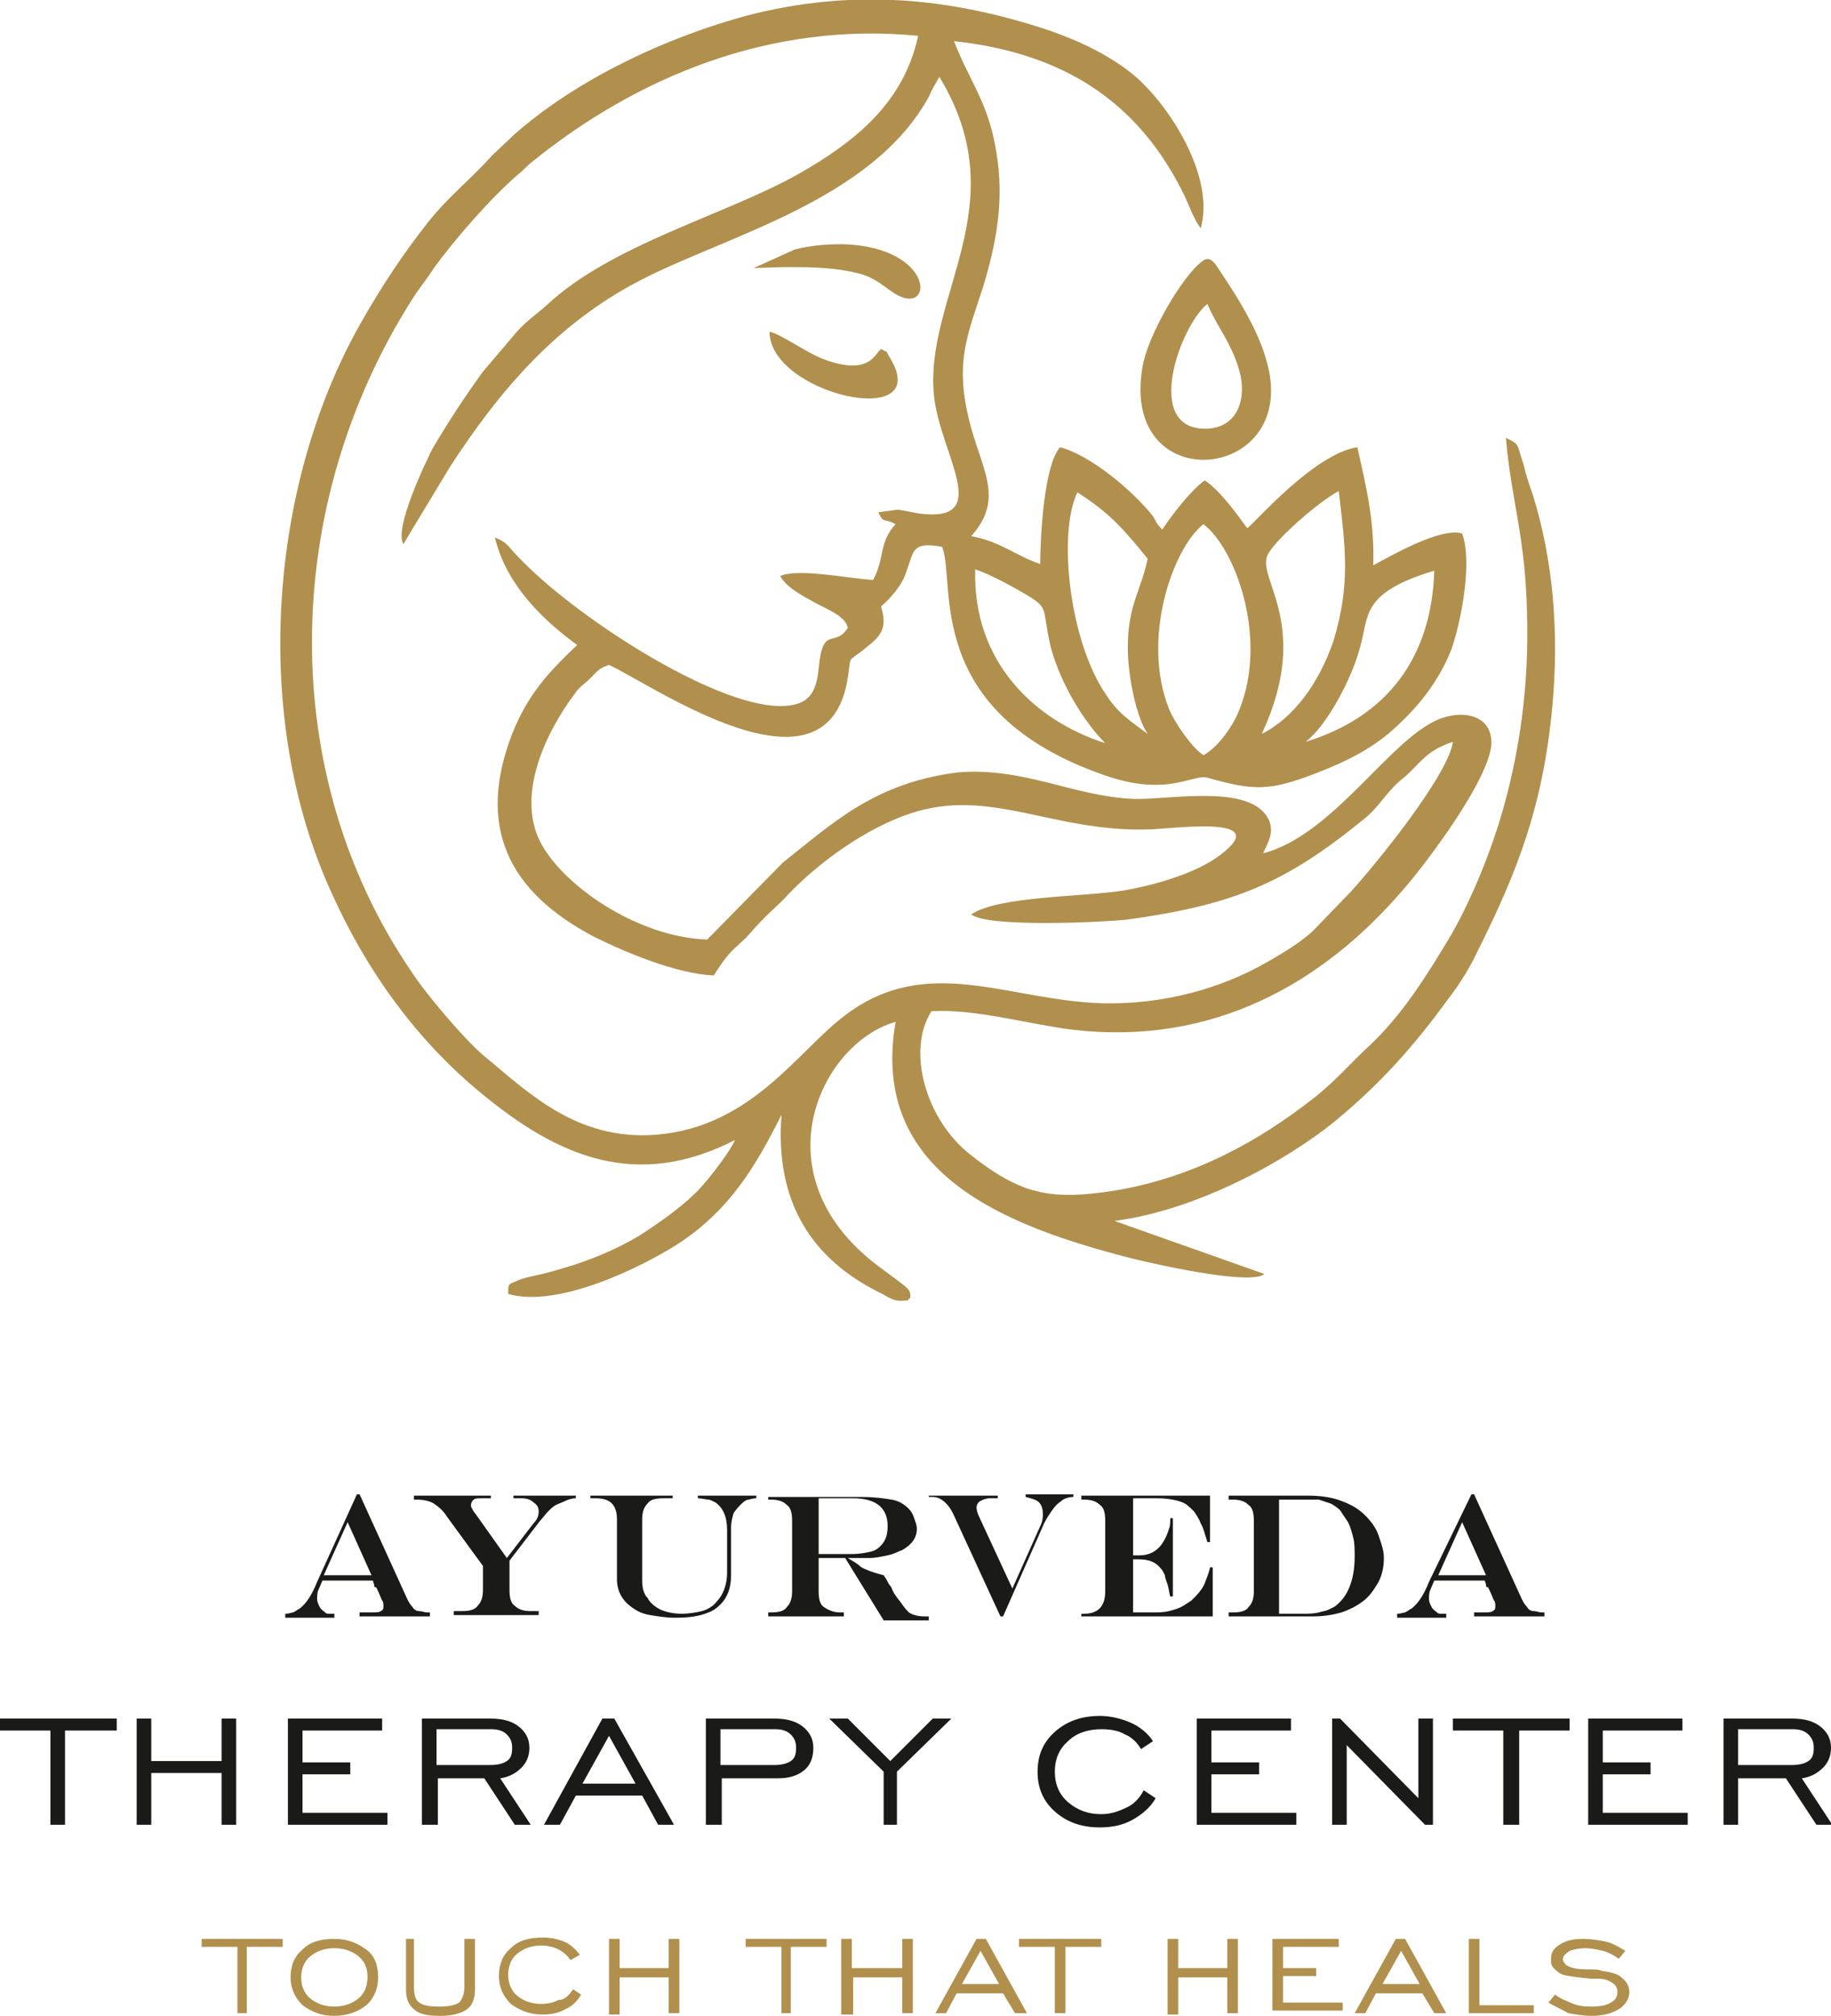 <?xml version="1.0" encoding="utf-8"?>
<!-- Generator: Adobe Illustrator 28.4.1, SVG Export Plug-In . SVG Version: 6.00 Build 0)  -->
<svg version="1.1" id="Layer_1" xmlns="http://www.w3.org/2000/svg" xmlns:xlink="http://www.w3.org/1999/xlink" x="0px" y="0px"
	 viewBox="0 0 138 151.9" style="enable-background:new 0 0 138 151.9;" xml:space="preserve">
<style type="text/css">
	.st0{fill-rule:evenodd;clip-rule:evenodd;fill:#B1904D;}
	.st1{fill:#1A1A18;}
	.st2{fill:#B1904D;}
	.st3{fill-rule:evenodd;clip-rule:evenodd;fill:#FFFFFF;}
	.st4{fill:#FFFFFF;}
</style>
<g>
	<g>
		<path class="st0" d="M56.8,20.2c2.5-0.1,5.6-0.2,7.9,0.4c1.2,0.3,1.8,0.9,2.7,1.5c3,1.9,3.2-3.5-3.9-3.7c-1.3,0-2.4,0.1-3.6,0.4
			L56.8,20.2z M66.4,26.3c-0.5,0.4-0.9,2.1-4.5,0.7c-1.2-0.5-3.2-1.9-3.9-2c0,4.7,12.4,7.5,9.1,2C66.6,26.2,67.1,26.7,66.4,26.3z
			 M90.6,19.7c-1.4,1-4.1,5.5-4.5,8c-1.7,10.1,12.2,8.6,9.3-0.7c-0.6-2.1-2-4.4-3.2-6.2C91.7,20.1,91.3,19.1,90.6,19.7z M91,22.9
			c0.7,1.7,1.8,2.9,2.4,5c0.6,2.1-0.1,4.3-2.4,4.4C86.1,32.5,88.9,24.6,91,22.9z M73.2,40.4c2.6-2.9,0.7-5.1-0.2-8.9
			c-1-4.3-0.1-6.2,1.1-9.9c1-3.3,1.6-6.5,1-10.1c-0.6-3.8-2-5.3-3.2-8.4C80.2,4,85.8,7.7,89.2,14.6c0.4,0.8,0.8,2,1.3,2.6
			c1.1-3.9-2.4-9.3-5-11.5c-1.8-1.5-4.1-2.6-6.4-3.4c-7.5-2.5-14.9-3.2-22.9-1.1c-6.9,1.9-13.2,5.2-17.4,8.9l-1.7,1.6
			c-1.6,1.8-3.3,3.1-4.8,5c-1.9,2.4-3.5,4.8-5.2,7.8c-6.8,12.1-8.2,29.5-2.1,42.8c2.6,5.8,6.4,11.1,11.3,15.1
			c5.8,4.8,11.7,7.3,19.1,3.5c-0.5,1.1-2.4,3.5-3.1,4.1c-1,1-2.7,2.2-4.1,3.1c-1.5,0.9-3.1,1.6-4.9,2.2c-1,0.3-1.9,0.6-2.9,0.8
			c-0.4,0.1-1,0.2-1.4,0.4c-0.7,0.3-0.7,0.2-0.7,1c3.7,1.1,10.1-2,13-3.9c3.7-2.5,5.6-5.6,7.6-9.6c-0.5,6.5,2.2,10.9,7.6,13.5
			c0.5,0.3,1,0.6,1.6,0.5c0.5,0,0.2,0,0.5-0.2c0.1-0.6-0.3-0.8-0.8-1.2c-0.4-0.3-0.8-0.6-1.2-0.9c-9.7-6.9-4.8-17.1,0.9-18.7
			c-2,11.5,8.4,15.4,17.7,17.8c1.6,0.4,9,2.1,10.1,1.2l-11.3-4c6.2-0.8,12.9-4.5,16.6-7.5c3.4-2.8,6-5.7,8.6-9.3
			c0.8-1,1.7-2.5,2.2-3.6c3-6,4.9-10.9,5.6-18.4c0.5-5.4,0.1-10.9-1.5-16c-0.3-0.8-0.5-1.5-0.7-2.3c-0.5-1.4-0.2-1.4-1.3-1.9
			c0.4,4.8,1.5,7.4,1.6,13.6c0.1,4.5-0.4,8.9-1.5,13.2c-0.9,3.6-2.5,7.6-4.2,10.6c-1.8,3-3.7,6.1-6.3,8.5c-1.4,1.3-2.3,2.4-3.9,3.7
			c-4.3,3.4-9.2,6.1-15.1,7.1c-5,0.8-7.2,0.3-11.1-2.8c-3.2-2.6-4.7-7.7-2.8-10.7c3.3-0.2,7.4,1,10.7,1.4
			c10.4,1.2,18.7-3.4,24.8-10.5c1.7-1.9,6.9-8.8,6.7-11.3c-0.1-1.8-1.9-2.3-3.7-1.7c-3.8,1.3-8.1,8.8-13.5,10.2
			c0.4-0.9,1-1.8,0.2-2.9c-1.7-2.3-7.5-1.1-10-1.2c-4.5-0.2-8.2-2.4-13.2-2C65.9,59,62.8,62,59,65l-5.7,5.8
			c-5.4-0.2-11-4.2-12.6-7.4c-1.8-3.6,0.5-8.3,2.6-11.1c0.4-0.6,0.7-0.7,1.2-1.2c0.6-0.6,0.6-0.7,1.4-1c3.4,1.6,16,10.4,17.9,1.5
			c0.5-2.6-0.2-1.4,1.6-2.9c1-0.8,1.5-1.4,1-3c0.7-0.6,1.6-1.6,1.9-2.6c0.6-1.6,0.4-2.3,2.7-1.9c1.1,2.6-1.6,12.4,12.2,17.2
			c4.8,1.7,6.7-0.1,7.8,0.2c3.5,1,4.7,1,8.1-0.3c2.6-1,4.5-2,6.2-3.6c1.4-1.3,3.1-3.2,4.1-5.8c0.7-2,1.6-6.5,0.8-8.7
			c-1.6-0.5-5.4,1.7-6.7,2.4c0.1-3.3-0.5-5.8-1.2-8.9c-3.3,0.5-7.8,5.8-8.3,6.1c-0.8-1.1-2.1-2.9-3.2-3.6c-1,0.7-2.4,2.5-3.2,3.7
			c-0.5-0.5-0.4-0.5-0.7-1c-1.5-1.9-4.7-4.6-7-5.2c-1.2,1.3-1.5,6.7-1.5,8.8C76.6,41.9,75.4,40.8,73.2,40.4z M30.4,41l3.5-5.8
			c3.7-5.7,8-10.8,14.4-14.1c6.6-3.4,17.4-6,21.7-13.8c0.2-0.5,0.5-1,0.8-1.5c5.9,9.7-1.2,16.5-0.4,24.1c0.5,4.4,4.5,9.5-1.1,8.8
			c-0.5-0.1-1.1-0.2-1.6-0.3l-1.5,0.2c0.4,0.9,0.4,0.4,1.3,0.9c-1.3,1.4-0.8,2.6-1.7,4.2c-1.8-0.1-5.6-0.9-7-0.3
			c0.5,0.9,1.7,1.5,2.6,2c0.9,0.5,2.3,1,2.5,1.9c-1,1.6-1.9-0.3-2.2,3.1c-0.2,1.9-0.8,2.8-2.9,2.8c-5.1,0-15.7-6.9-19.8-11.3
			c-0.7-0.7-0.7-1-1.7-1.4c0.9,3.8,4,6.5,6.2,8.1c-2.2,2.1-3.7,3.7-4.9,6.7c-2.7,7-0.3,11.9,6.2,15.3c2.2,1.1,6.2,2.8,9,2.9
			c1.5-2.4,1.7-1.9,3.1-3.6c1.4-1.5,1.7-1.6,2.5-2.5c2.4-2.5,5.9-5,9.2-6.1c6-2,10.7,1.4,17.9,1.2c1.6,0,9.6-1.2,5.5,1.9
			c-1.8,1.4-5,2.3-7.3,2.7c-3.1,0.5-9.4,0.4-11.5,1.8c1.2,1,9.8,0.6,11.7,0.4c8-1.1,11.9-2.7,17.8-7.5c1.3-1,1.8-2.2,3.1-3.2
			c1.3-1.1,1.6-2,3.7-2.7c-0.3,2.4-5.6,9-7.7,11.3L99,70.1c-0.4,0.4-0.6,0.5-1.1,0.9c-0.7,0.5-1.7,1.1-2.4,1.5
			c-3.5,2-7.8,3.2-12.4,3.1c-7.1-0.2-13.2-3.8-19.4,0.9c-3.5,2.6-7,8.4-14.2,9c-6.1,0.5-9.8-3.3-13.1-6c-1.5-1.3-4.3-4.6-5.4-6.3
			c-10.1-14.8-9.9-35,0.1-50.7c0.5-0.8,1.1-1.5,1.6-2.3c1.6-2.2,4.3-5.3,6.4-7.1c0.4-0.3,0.6-0.6,1-0.9C48,5.8,58.1,1.6,69.2,2.7
			c-1.1,5.1-4.8,8-9,10.4c-5.5,3.1-14.1,5.3-19,9.9c-0.9,0.8-1.7,1.3-2.5,2.3L36.4,28c-1.3,1.8-2.5,3.6-3.8,5.8
			C32,35,29.7,39.8,30.4,41z M86.5,55.3c-1.2-0.9-2.2-1.5-3.1-2.9c-2.8-4-3.7-12.2-2.2-15.3c2.5,1.6,3.5,2.8,5.3,5
			C86,44.5,85,45.6,85,48.8C85,50.8,85.6,54,86.5,55.3z M95.1,55.3c3.9-8.4-0.6-11.8,0.5-13.6c0.7-1.2,3.8-3.9,5.3-4.7
			c0.5,4.3,0.9,7-0.4,11.3C99.4,51.5,97.5,54.1,95.1,55.3z M98.4,55.9c1.6-1.2,3.5-4.8,4.1-7.1c0.7-2.4,0-4.1,5.6-5.8
			C107.9,49.5,104.6,54,98.4,55.9z M83.3,56c-5.3-1.7-10-6.1-9.8-13.1c1.2,0.4,3,1.4,4,2c1.6,1,1,0.9,1.7,3.9
			C80,51.7,81.8,54.5,83.3,56z M90.7,56.9c-0.8-0.5-2.1-2.3-2.6-3.5c-2.1-5.3,0.3-12.1,2.6-13.9c2.4,1.8,4.9,8.6,2.7,14
			C92.9,54.8,91.7,56.4,90.7,56.9z"/>
	</g>
	<g>
		<g>
			<path class="st1" d="M26.9,112.6h0.2l3.6,7.9c0.1,0.2,0.2,0.4,0.4,0.6c0.1,0.2,0.3,0.3,0.5,0.3s0.4,0.1,0.6,0.1h0.2v0.3h-5.3
				v-0.3H28c0.3,0,0.6,0,0.7-0.1c0.2-0.1,0.2-0.2,0.2-0.4c0-0.1,0-0.3-0.1-0.4c-0.1-0.2-0.2-0.5-0.4-0.9c0,0,0-0.1-0.1-0.1
				s-0.1-0.1-0.1-0.2l-0.1-0.3h-3.8l-0.3,0.7c-0.1,0.2-0.1,0.5-0.1,0.7c0,0.2,0.1,0.4,0.2,0.6c0.1,0.2,0.3,0.3,0.4,0.4
				c0.1,0.1,0.2,0.1,0.3,0.1c0.1,0,0.2,0,0.4,0v0.3h-3.7v-0.3c0.3,0,0.5-0.1,0.6-0.1c0.2-0.1,0.3-0.2,0.5-0.3c0.5-0.4,0.9-1,1.3-2
				L26.9,112.6z M26.2,114.7l-1.8,4H28L26.2,114.7z"/>
		</g>
		<g>
			<path class="st1" d="M31.2,112.7H37v0.2h-0.7c-0.3,0-0.5,0-0.6,0.1c-0.1,0.1-0.2,0.2-0.2,0.4c0,0.1,0,0.2,0.1,0.3
				c0,0.1,0.2,0.3,0.4,0.6l2.2,3.1l2-2.6c0.3-0.3,0.4-0.6,0.4-0.9c0-0.3-0.1-0.5-0.4-0.7c-0.2-0.2-0.5-0.3-0.9-0.3h-0.6v-0.2h4.7
				v0.2c-0.3,0-0.6,0.1-0.8,0.2c-0.2,0.1-0.5,0.2-0.7,0.3c-0.2,0.1-0.4,0.3-0.6,0.5c-0.2,0.2-0.4,0.5-0.6,0.7l-2.3,3v2.2
				c0,0.6,0.1,1,0.4,1.2c0.3,0.3,0.7,0.4,1.2,0.4h0.6v0.3h-6.4v-0.3h0.6c0.6,0,1-0.1,1.2-0.4c0.3-0.3,0.4-0.7,0.4-1.2V118l-2.7-3.7
				c-0.3-0.5-0.7-0.8-1-1s-0.8-0.3-1.3-0.3h-0.2V112.7z"/>
			<path class="st1" d="M44.4,112.7h6.3v0.2H50c-0.6,0-1,0.1-1.2,0.4c-0.3,0.3-0.4,0.7-0.4,1.2v4.6c0,0.5,0.1,1,0.4,1.3
				c0.2,0.4,0.6,0.7,1,0.9c0.5,0.2,1,0.3,1.6,0.3c0.5,0,1.1-0.1,1.5-0.2s0.9-0.4,1.1-0.7c0.5-0.5,0.8-1.3,0.8-2.2v-3.2
				c0-1-0.3-1.7-0.9-2.1c-0.2-0.1-0.4-0.2-0.5-0.2c-0.2,0-0.5-0.1-0.8-0.1v-0.2h4.4v0.2c-0.3,0-0.5,0.1-0.6,0.1s-0.3,0.1-0.5,0.3
				c-0.2,0.2-0.4,0.4-0.6,0.7c-0.1,0.3-0.2,0.7-0.2,1.1v3.6c0,1-0.3,1.7-0.8,2.2c-0.3,0.3-0.6,0.5-0.9,0.6c-0.7,0.3-1.5,0.4-2.5,0.4
				c-0.7,0-1.3-0.1-1.9-0.2s-1-0.3-1.4-0.6c-0.7-0.5-1.1-1.2-1.1-2.1v-4.5c0-1.1-0.5-1.6-1.6-1.6h-0.4V112.7z"/>
			<path class="st1" d="M63.7,117.4h-2v2.5c0,0.6,0.1,1,0.4,1.2s0.7,0.4,1.2,0.4h0.3v0.3h-5.7v-0.3h0.2c0.6,0,1-0.1,1.2-0.4
				c0.3-0.3,0.4-0.7,0.4-1.2v-5.3c0-0.6-0.1-1-0.4-1.2c-0.3-0.3-0.7-0.4-1.2-0.4h-0.2v-0.2h7c1,0,1.7,0.1,2.3,0.2
				c0.6,0.1,1,0.4,1.3,0.7c0.2,0.2,0.3,0.4,0.4,0.7c0.1,0.3,0.2,0.5,0.2,0.8c0,0.7-0.4,1.2-1.1,1.6c-0.3,0.1-0.6,0.3-1.1,0.4
				c-0.5,0.1-0.9,0.2-1.4,0.2c-0.3,0-0.9,0-1.6,0v0c0.3,0.2,0.7,0.4,0.9,0.6s0.6,0.3,0.8,0.4c0.3,0.1,0.6,0.2,1,0.3l0.2,0.3
				c0.1,0.2,0.2,0.4,0.3,0.5c0.1,0.1,0.1,0.2,0.2,0.4c0.2,0.4,0.5,0.7,0.7,1c0.2,0.3,0.4,0.5,0.5,0.6c0.3,0.2,0.7,0.3,1.2,0.3h0.3
				v0.3h-3.4L63.7,117.4z M61.6,117.1h2.6c0.6,0,1.1-0.1,1.5-0.2c0.4-0.1,0.7-0.4,0.9-0.7c0.2-0.3,0.3-0.7,0.3-1.2
				c0-1.4-0.9-2.1-2.6-2.1h-2.6V117.1z"/>
		</g>
		<g>
			<path class="st1" d="M69.9,112.7h5.3v0.2h-0.6c-0.3,0-0.5,0.1-0.7,0.2c-0.2,0.1-0.3,0.3-0.3,0.5c0,0.2,0.1,0.5,0.2,0.7l2.5,5.4
				l2.1-4.7c0.2-0.4,0.2-0.7,0.2-0.9c0-0.4-0.1-0.7-0.3-0.9s-0.6-0.3-1-0.4v-0.2h3.6v0.2c-0.3,0-0.7,0.1-0.9,0.3
				c-0.3,0.2-0.5,0.4-0.7,0.7c-0.2,0.3-0.5,0.7-0.7,1.2l-3,6.8l-0.2,0l-3.5-7.6c-0.4-0.9-1-1.4-1.6-1.4h-0.3V112.7z"/>
			<path class="st1" d="M81.6,112.7h9.6v3.5H91c-0.2-0.6-0.3-1.1-0.5-1.4c-0.1-0.3-0.3-0.6-0.5-0.9c-0.3-0.3-0.6-0.6-0.9-0.7
				c-0.5-0.2-1.2-0.3-1.9-0.3h-1.8v4.3h0.5c0.7,0,1.3-0.3,1.7-0.9c0.2-0.3,0.4-0.7,0.5-1.1c0.1-0.2,0.1-0.5,0.1-0.8h0.2v5.9h-0.2
				c-0.1-0.3-0.1-0.6-0.2-0.9s-0.2-0.5-0.2-0.7c-0.1-0.2-0.2-0.4-0.3-0.5c-0.4-0.5-0.9-0.7-1.7-0.7h-0.4v4h1.5c0.4,0,0.8,0,1.2-0.1
				c0.4-0.1,0.7-0.2,0.9-0.3s0.5-0.3,0.8-0.5c0.4-0.4,0.8-0.8,1-1.3c0.1-0.3,0.3-0.7,0.4-1.2h0.2v3.7h-9.9l0-0.2h0.2
				c1.1,0,1.6-0.6,1.6-1.7v-5.3c0-0.6-0.1-1-0.4-1.2c-0.3-0.3-0.7-0.4-1.2-0.4h-0.2V112.7z"/>
			<path class="st1" d="M92.5,112.7h6c1,0,1.8,0.1,2.6,0.4s1.3,0.6,1.8,1.1c0.4,0.4,0.8,0.9,1,1.5s0.4,1.1,0.4,1.7
				c0,0.6-0.1,1.2-0.4,1.8c-0.3,0.5-0.6,1-1.1,1.4c-0.5,0.4-1.1,0.7-1.7,0.9c-0.7,0.2-1.4,0.3-2.1,0.3h-6.4v-0.3h0.3
				c0.6,0,1-0.1,1.2-0.4c0.3-0.3,0.4-0.7,0.4-1.2v-5.3c0-0.6-0.1-1-0.4-1.2c-0.3-0.3-0.7-0.4-1.2-0.4h-0.3V112.7z M96.4,113v8.6h1.7
				c0.5,0,0.9,0,1.3-0.1c0.3-0.1,0.6-0.1,0.9-0.3c0.3-0.1,0.5-0.3,0.7-0.5c0.7-0.7,1.1-1.9,1.1-3.4c0-0.5,0-1-0.1-1.4
				c-0.1-0.4-0.2-0.8-0.4-1.2c-0.2-0.3-0.4-0.6-0.6-0.9c-0.2-0.2-0.5-0.4-0.7-0.5c-0.3-0.1-0.6-0.2-0.9-0.3C99,113,98.5,113,98,113
				H96.4z"/>
			<path class="st1" d="M110.9,112.6h0.2l3.6,7.9c0.1,0.2,0.2,0.4,0.4,0.6c0.1,0.2,0.3,0.3,0.5,0.3s0.4,0.1,0.6,0.1h0.2v0.3h-5.3
				v-0.3h0.7c0.3,0,0.6,0,0.7-0.1c0.2-0.1,0.2-0.2,0.2-0.4c0-0.1,0-0.3-0.1-0.4c-0.1-0.2-0.2-0.5-0.4-0.9c0,0,0-0.1-0.1-0.1
				s-0.1-0.1-0.1-0.2l-0.1-0.3h-3.8l-0.3,0.7c-0.1,0.2-0.1,0.5-0.1,0.7c0,0.2,0.1,0.4,0.2,0.6c0.1,0.2,0.3,0.3,0.4,0.4
				c0.1,0.1,0.2,0.1,0.3,0.1c0.1,0,0.2,0,0.4,0v0.3h-3.7v-0.3c0.3,0,0.5-0.1,0.6-0.1c0.2-0.1,0.3-0.2,0.5-0.3c0.5-0.4,0.9-1,1.3-2
				L110.9,112.6z M110.2,114.7l-1.8,4h3.6L110.2,114.7z"/>
		</g>
		<g>
			<path class="st2" d="M17.9,151.7v-5h-2.7v-0.6h6.1v0.6h-2.7v5H17.9z"/>
		</g>
		<g>
			<path class="st2" d="M25.2,151.9c-1,0-1.7-0.3-2.4-0.8c-0.6-0.6-0.9-1.3-0.9-2.1c0-0.9,0.3-1.6,0.9-2.1c0.6-0.6,1.4-0.8,2.4-0.8
				c1,0,1.7,0.3,2.4,0.8s0.9,1.3,0.9,2.1s-0.3,1.6-0.9,2.1S26.1,151.9,25.2,151.9z M25.2,151.2c0.7,0,1.3-0.2,1.8-0.6
				c0.5-0.4,0.7-1,0.7-1.6c0-0.7-0.2-1.2-0.7-1.6c-0.5-0.4-1.1-0.6-1.8-0.6c-0.7,0-1.3,0.2-1.8,0.6c-0.5,0.4-0.7,1-0.7,1.6
				s0.2,1.2,0.7,1.6C23.9,151,24.5,151.2,25.2,151.2z"/>
		</g>
		<g>
			<path class="st2" d="M31.2,146.1v3.6c0,0.6,0.1,1,0.4,1.2s0.7,0.3,1.5,0.3c0.7,0,1.2-0.1,1.5-0.3c0.2-0.2,0.4-0.6,0.4-1.2v-3.6
				h0.8v3.8c0,0.7-0.2,1.2-0.6,1.5c-0.4,0.3-1.1,0.5-2,0.5c-0.9,0-1.6-0.1-2-0.5c-0.4-0.3-0.6-0.8-0.6-1.5v-3.8H31.2z"/>
		</g>
		<g>
			<path class="st2" d="M43.2,149.9l0.6,0.4c-0.3,0.5-0.7,0.9-1.2,1.1c-0.5,0.3-1.1,0.4-1.7,0.4c-1,0-1.7-0.3-2.4-0.8
				c-0.6-0.6-0.9-1.3-0.9-2.1c0-0.9,0.3-1.6,0.9-2.1c0.6-0.6,1.4-0.8,2.4-0.8c0.6,0,1.1,0.1,1.6,0.3c0.5,0.2,0.9,0.6,1.2,1l-0.7,0.4
				c-0.2-0.3-0.5-0.6-0.9-0.8s-0.8-0.3-1.3-0.3c-0.7,0-1.3,0.2-1.8,0.6c-0.5,0.4-0.7,1-0.7,1.6s0.2,1.2,0.7,1.6
				c0.5,0.4,1.1,0.6,1.8,0.6c0.5,0,0.9-0.1,1.3-0.3C42.6,150.7,42.9,150.3,43.2,149.9z"/>
		</g>
		<g>
			<path class="st2" d="M45.9,151.7v-5.6h0.8v2.2h3.7v-2.2h0.8v5.6h-0.8V149h-3.7v2.8H45.9z"/>
		</g>
		<g>
			<path class="st2" d="M58.9,151.7v-5h-2.7v-0.6h6.1v0.6h-2.7v5H58.9z"/>
		</g>
		<g>
			<path class="st2" d="M63.4,151.7v-5.6h0.8v2.2H68v-2.2h0.8v5.6H68V149h-3.7v2.8H63.4z"/>
		</g>
		<g>
			<path class="st2" d="M70.5,151.7l3.1-5.6h0.7l3.1,5.6h-0.9l-0.9-1.5h-3.5l-0.8,1.5H70.5z M72.5,149.5h2.8l-1.4-2.5L72.5,149.5z"
				/>
		</g>
		<g>
			<path class="st2" d="M79.5,151.7v-5h-2.7v-0.6H83v0.6h-2.7v5H79.5z"/>
		</g>
		<g>
			<path class="st2" d="M88,151.7v-5.6h0.8v2.2h3.7v-2.2h0.8v5.6h-0.8V149h-3.7v2.8H88z"/>
		</g>
		<g>
			<path class="st2" d="M95.9,151.7v-5.6h5v0.6h-4.2v1.6h2.5v0.6h-2.5v2h4.5v0.6H95.9z"/>
		</g>
		<g>
			<path class="st2" d="M102.1,151.7l3.1-5.6h0.7l3.1,5.6h-0.9l-0.9-1.5h-3.5l-0.8,1.5H102.1z M104.2,149.5h2.8l-1.4-2.5
				L104.2,149.5z"/>
		</g>
		<g>
			<path class="st2" d="M110.7,151.7v-5.6h0.8v5h4.1v0.6H110.7z"/>
		</g>
		<g>
			<path class="st2" d="M116.7,150.9l0.5-0.6c0.4,0.3,0.9,0.5,1.4,0.7c0.5,0.2,1,0.2,1.4,0.2c0.6,0,1.1-0.1,1.4-0.3
				c0.4-0.2,0.5-0.5,0.5-0.8c0-0.3-0.1-0.5-0.4-0.7c-0.3-0.2-0.6-0.3-1.1-0.3c-0.1,0-0.3,0-0.5,0c-1-0.1-1.8-0.2-2.1-0.3
				c-0.3-0.1-0.5-0.3-0.7-0.5s-0.2-0.4-0.2-0.7c0-0.5,0.2-0.8,0.7-1.1c0.5-0.3,1-0.4,1.8-0.4c0.5,0,1.1,0.1,1.6,0.2s1,0.4,1.5,0.7
				l-0.5,0.6c-0.4-0.3-0.8-0.5-1.2-0.6c-0.4-0.1-0.9-0.2-1.3-0.2c-0.5,0-0.9,0.1-1.2,0.2c-0.3,0.2-0.5,0.4-0.5,0.6
				c0,0.1,0,0.2,0.1,0.3s0.1,0.2,0.2,0.2c0.3,0.2,0.8,0.3,1.7,0.3c0.4,0,0.7,0,0.9,0.1c0.6,0.1,1.2,0.2,1.5,0.5
				c0.4,0.3,0.6,0.7,0.6,1.1c0,0.5-0.3,1-0.8,1.3c-0.5,0.3-1.2,0.5-2,0.5c-0.6,0-1.2-0.1-1.8-0.2
				C117.7,151.4,117.2,151.2,116.7,150.9z"/>
		</g>
		<g>
			<path class="st1" d="M3.8,137.5v-7.1H0v-0.9h8.8v0.9H4.9v7.1H3.8z"/>
		</g>
		<g>
			<path class="st1" d="M10.3,137.5v-8h1.1v3.2h5.3v-3.2h1.1v8h-1.1v-3.9h-5.3v3.9H10.3z"/>
		</g>
		<g>
			<path class="st1" d="M21.7,137.5v-8h7.1v0.9h-6v2.4h3.6v0.9h-3.6v2.9h6.4v0.9H21.7z"/>
		</g>
		<g>
			<path class="st1" d="M31.8,137.5v-8H37c0.9,0,1.6,0.2,2.1,0.6c0.5,0.4,0.8,0.9,0.8,1.6c0,0.6-0.2,1.1-0.6,1.5
				c-0.4,0.4-0.9,0.7-1.6,0.8l2.3,3.5h-1.2l-2.3-3.5h-3.5v3.5H31.8z M32.9,133h4c0.6,0,1-0.1,1.3-0.3s0.4-0.5,0.4-1
				c0-0.4-0.1-0.7-0.4-1s-0.7-0.4-1.2-0.4h-4.1V133z"/>
		</g>
		<g>
			<path class="st1" d="M41,137.5l4.4-8h0.9l4.5,8h-1.2l-1.2-2.2h-5l-1.2,2.2H41z M43.9,134.4h4l-2-3.6L43.9,134.4z"/>
		</g>
		<g>
			<path class="st1" d="M53.2,137.5v-8h5.2c0.9,0,1.6,0.2,2.1,0.6s0.8,0.9,0.8,1.6c0,0.7-0.2,1.3-0.7,1.7c-0.5,0.4-1.1,0.6-2,0.6
				h-4.2v3.5H53.2z M54.3,133h4c0.6,0,1-0.1,1.3-0.3s0.4-0.5,0.4-1c0-0.4-0.1-0.7-0.4-1s-0.7-0.4-1.2-0.4h-4.1V133z"/>
		</g>
		<g>
			<path class="st1" d="M66.6,137.5v-4l-4.1-4h1.4l3.2,3.2l3.2-3.2h1.4l-4.1,4v4H66.6z"/>
		</g>
		<g>
			<path class="st1" d="M86.2,134.9l0.9,0.6c-0.4,0.7-1,1.2-1.7,1.6c-0.7,0.4-1.5,0.6-2.5,0.6c-1.4,0-2.5-0.4-3.4-1.2
				c-0.9-0.8-1.3-1.8-1.3-3c0-1.2,0.4-2.2,1.3-3c0.9-0.8,2-1.2,3.4-1.2c0.8,0,1.6,0.2,2.3,0.5c0.7,0.3,1.3,0.8,1.7,1.4l-0.9,0.6
				c-0.3-0.5-0.7-0.9-1.2-1.1c-0.5-0.3-1.1-0.4-1.8-0.4c-1,0-1.9,0.3-2.5,0.9c-0.7,0.6-1,1.4-1,2.3c0,0.9,0.3,1.7,1,2.3
				c0.7,0.6,1.5,0.9,2.5,0.9c0.7,0,1.3-0.2,1.9-0.5C85.4,136,85.9,135.5,86.2,134.9z"/>
		</g>
		<g>
			<path class="st1" d="M90.2,137.5v-8h7.1v0.9h-6v2.4h3.6v0.9h-3.6v2.9h6.4v0.9H90.2z"/>
		</g>
		<g>
			<path class="st1" d="M100.4,137.5v-8h0.6l5.9,6v-6h1.1v8h-0.6l-5.9-6v6H100.4z"/>
		</g>
		<g>
			<path class="st1" d="M113.3,137.5v-7.1h-3.8v-0.9h8.8v0.9h-3.8v7.1H113.3z"/>
		</g>
		<g>
			<path class="st1" d="M119.7,137.5v-8h7.1v0.9h-6v2.4h3.6v0.9h-3.6v2.9h6.4v0.9H119.7z"/>
		</g>
		<g>
			<path class="st1" d="M129.9,137.5v-8h5.2c0.9,0,1.6,0.2,2.1,0.6c0.5,0.4,0.8,0.9,0.8,1.6c0,0.6-0.2,1.1-0.6,1.5
				c-0.4,0.4-0.9,0.7-1.6,0.8l2.3,3.5h-1.2l-2.3-3.5H131v3.5H129.9z M131,133h4c0.6,0,1-0.1,1.3-0.3s0.4-0.5,0.4-1
				c0-0.4-0.1-0.7-0.4-1s-0.7-0.4-1.2-0.4H131V133z"/>
		</g>
	</g>
</g>
</svg>
